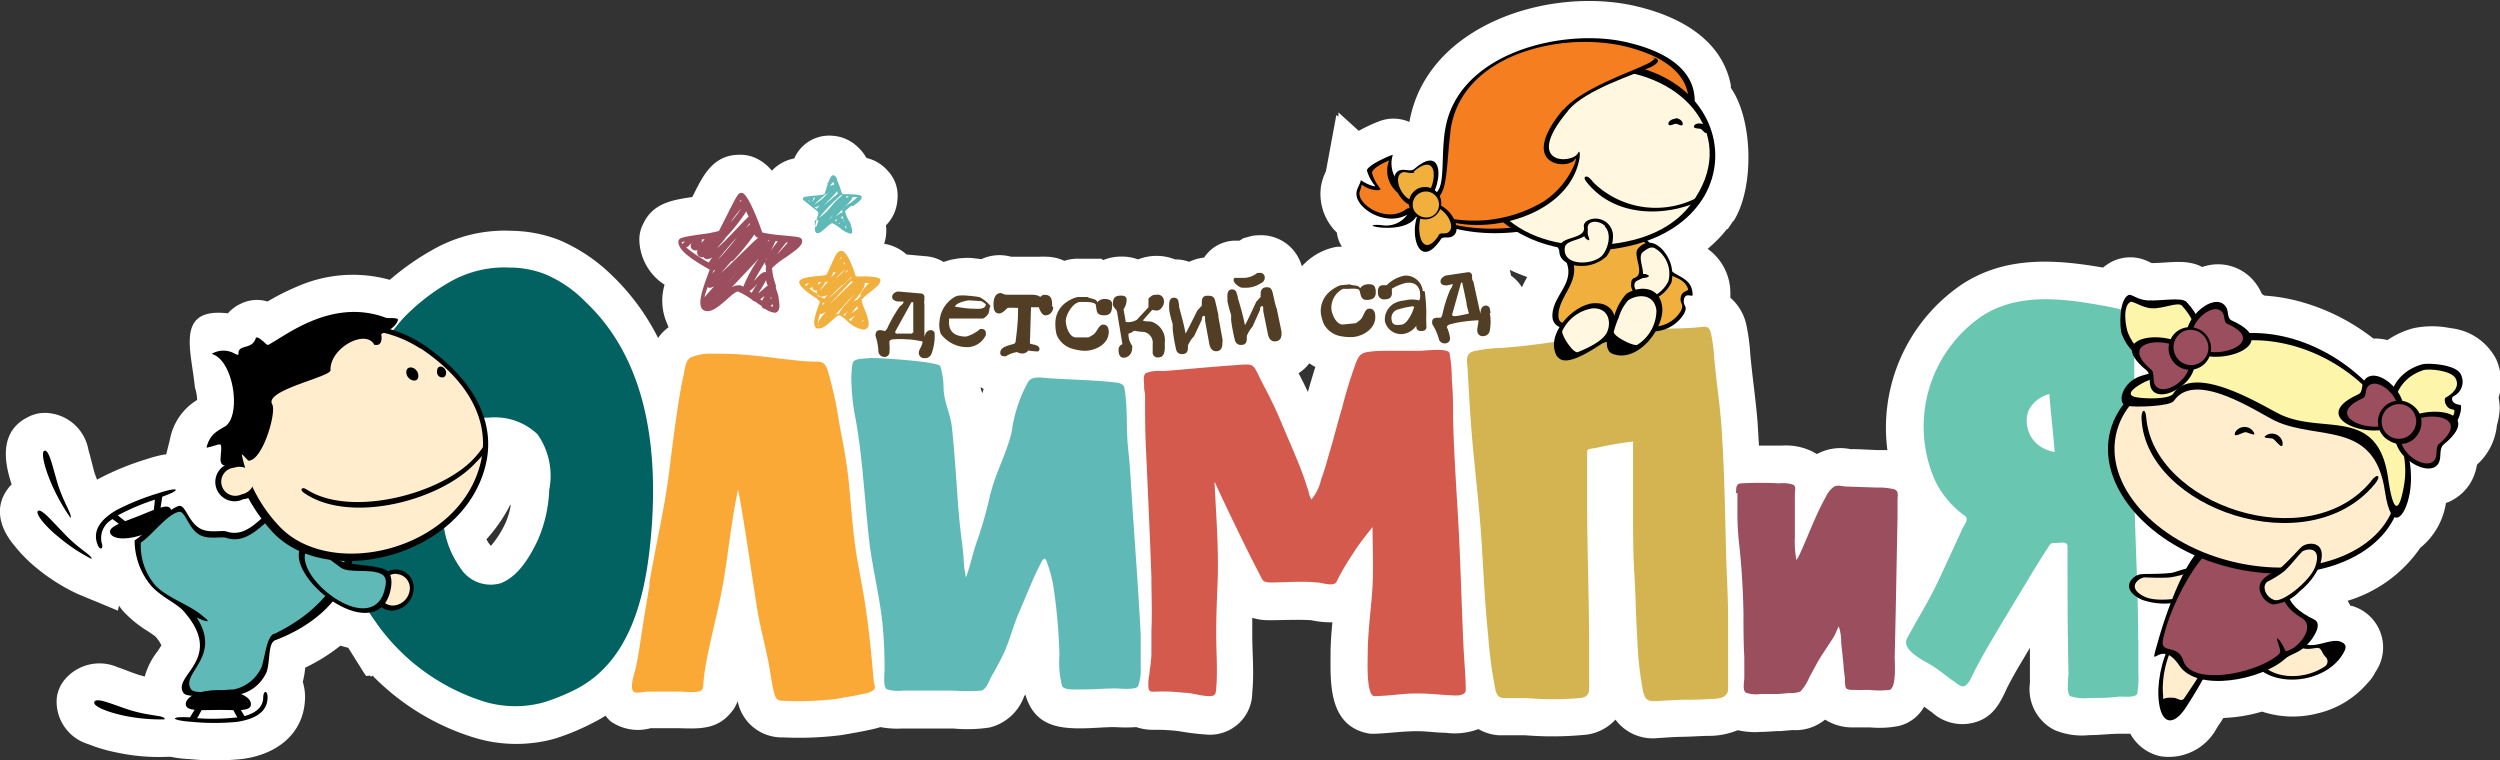 <?xml version="1.0" encoding="UTF-8"?> <svg xmlns="http://www.w3.org/2000/svg" viewBox="0 0 177.52 53.99"><rect x="0" y="0" width="177.52" height="53.99" fill="#333333" stroke="none"/><defs><style>.cls-1{fill:#fff;}.cls-2{fill:#d4b351;}.cls-3{fill:#026262;}.cls-4{fill:#d45a4d;}.cls-5{fill:#faa836;}.cls-6{fill:#5fb9b7;}.cls-7{fill:#523d25;}.cls-8{fill:#000001;}.cls-9{fill:#ffedce;}.cls-10{fill:#f1b03d;}.cls-11{fill:#9b4e5e;}.cls-12{fill:#69c6b1;}.cls-13{fill:#fcf5aa;}.cls-14{fill:#fff7df;}.cls-15{fill:#f57e20;}</style></defs><g id="Слой_2" data-name="Слой 2"><g id="Слой_1-2" data-name="Слой 1"><path class="cls-1" d="M92.21,26.5c.23.44.45.88.66,1.33.17-.59.34-1.18.53-1.77-.15-.08-.29-.17-.43-.26a3,3,0,0,1-.76.7m-22.57,1c0,.15.07.29.11.43a2.81,2.81,0,0,1,.1-.31l-.21-.12M36.23,35.85a11.21,11.21,0,0,1-1.57,2.31l-.12.13a2.67,2.67,0,0,0,.22.36l.1.11a7.05,7.05,0,0,0,1-1.55,5.22,5.22,0,0,0,.41-1.36m70.94-16.68.09.41a2.75,2.75,0,0,1,.77.82h0c.11-.25.24-.49.37-.73-.42-.15-.84-.32-1.24-.51m15.89-3.5-.41.61-.06,0a7.21,7.21,0,0,1-.74.83c-.2.2-.41.39-.62.57a3.86,3.86,0,0,1,1.61,3.17c0,.1,0,.2,0,.3a3.54,3.54,0,0,1,1.15,2,14.62,14.62,0,0,1,.27,2.08c.15,1.63.4,3.26.52,4.89l.09,1.53c.55,0,1.1,0,1.65,0a4.26,4.26,0,0,1,2.12.41,3.14,3.14,0,0,1,.31.18l.06,0a3.5,3.5,0,0,1,2.35-.34c.68,0,1.35.05,2,.07.22,0,.42,0,.63,0a12.3,12.3,0,0,1,5.31-11.78c3.08-2,6.54-1.78,10-1.18a4.07,4.07,0,0,1,.57-.39,2.92,2.92,0,0,1,2.61-.06l.27.13c1.26,0,2.47-.31,3.6.28a3.33,3.33,0,0,1,3.86,1.25,3.4,3.4,0,0,1,.37.66l.18.12a12.68,12.68,0,0,1,2.33.37,14.83,14.83,0,0,1,5.41,2.68,3.53,3.53,0,0,1,1,.11,5.9,5.9,0,0,1,1.87-.85,6.5,6.5,0,0,1,2.6,0,4.13,4.13,0,0,1,3.25,2.21,3.87,3.87,0,0,1,.17,2.73,3.67,3.67,0,0,1,.08.75,4.94,4.94,0,0,1-.2,1.21v0A4.33,4.33,0,0,1,175.88,33a3,3,0,0,1-.18.7,3.29,3.29,0,0,1-1.28,1.64,3.06,3.06,0,0,1-.74.38,5.09,5.09,0,0,1-1.82,3.18,9.64,9.64,0,0,1-5.16,3.76l.13.23a.83.83,0,0,1,.07.13l.09,0a3.07,3.07,0,0,1,1.67,4.72,2.92,2.92,0,0,1-.56.78,6.67,6.67,0,0,1-3.55,2.14,7,7,0,0,1-3.93-.13,11.05,11.05,0,0,1-2.74.45c-.16.26-.33.5-.47.72a3.86,3.86,0,0,1-4,2,3.2,3.2,0,0,1-2.14-1.6h-.69c-.74,0-1.48.1-2.23.1a5,5,0,0,1-2.48-.37,3.25,3.25,0,0,1-1.73-3.32c0-.24,0-.47,0-.7l0-1.81-.63,1.06q-.53.88-1,1.8C142,50,141.47,51,140.09,51.33a3.2,3.2,0,0,1-2.87-.72l-.59-.43a2.81,2.81,0,0,1-1.76,1.36,7.09,7.09,0,0,1-2.09.11c-.39,0-.78,0-1.18,0a3.56,3.56,0,0,1-2-.55l-.22.16a3.31,3.31,0,0,1-2.11.58l-.8.07c-.48,0-1,.06-1.42.06a5.61,5.61,0,0,1-1.66-.12,5.39,5.39,0,0,1-1.84.4c-.7,0-1.41.06-2.11.07s-1.16.06-1.73.09a3.3,3.3,0,0,1-3-1.31,3.41,3.41,0,0,1-2,1.06,24.09,24.09,0,0,1-4.41.05c-.63,0-1.24,0-1.87,0a3.3,3.3,0,0,1-1.45-.44,4.77,4.77,0,0,1-2.34.26c-.66,0-1.33-.11-2-.11-1,0-2,.14-2.93.18l-.44,0L96.82,52c-2.47-.73-2.35-3.56-2.34-5.56,0-.76.06-1.51.13-2.25a6.64,6.64,0,0,1-1.5-.15c-1-.06-2,0-3,0a3.94,3.94,0,0,1-1.19-.17c0,.39,0,.77,0,1.16,0,1.39.14,2.73,0,4.14a3,3,0,0,1-3.09,3,17.65,17.65,0,0,1-2.11-.25A13.25,13.25,0,0,0,82,51.82a3.73,3.73,0,0,1-1.32-.19,10.56,10.56,0,0,1-1.49,0c-.83,0-1.66.09-2.5.09-1.54,0-3-.24-3.7-1.89a5,5,0,0,1-.19-.54s0,.08-.07.13a3.49,3.49,0,0,1-2.47,2.24,10.6,10.6,0,0,1-2.57.07c-1.21,0-2.41,0-3.62,0a6.42,6.42,0,0,1-1.55-.1,6.36,6.36,0,0,1-.66.17c-.71.16-1.42.28-2.13.4a24,24,0,0,1-4.15.16,3.19,3.19,0,0,1-3.2-2.57,2.55,2.55,0,0,1-.41.73c-1,1.29-2.28,1.23-3.67,1.19-.7,0-1.41,0-2.11,0a3.38,3.38,0,0,1-2.86-.51L43.14,51,43,50.82v0a10.73,10.73,0,0,1-1,.56,16.91,16.91,0,0,1-2.6,1.07,10.21,10.21,0,0,1-5.72-.07,17.15,17.15,0,0,1-7.23-4.41h0l0,0-.11.08v0l-.07-.08L26,48l-.15-.21h0L24.73,46l-.56-.15a13.11,13.11,0,0,1-2.5,1.56,5.41,5.41,0,0,1-.17,1,3.81,3.81,0,0,1,.16,1.21c-.1,2.6-2.15,4-4.52,4.28a18.3,18.3,0,0,1-3.7,0,8.37,8.37,0,0,1-1.31-.16l-.1,0h-.14a14.23,14.23,0,0,1-3.62-.31,11.17,11.17,0,0,1-2-.59,3.15,3.15,0,0,1-2.24-3.26,2.51,2.51,0,0,1,.53-1.28,3.22,3.22,0,0,1,3.8-.92c.52.17,1,.39,1.53.55l.39.11a5,5,0,0,1,.83-1.69,4.87,4.87,0,0,0,.35-.53,2.7,2.7,0,0,0-.42-.62,8.31,8.31,0,0,0-.72-.49,8.27,8.27,0,0,1-1.58-1.32A4.16,4.16,0,0,1,8.45,43l-.08.36-2.89-1.2a13.68,13.68,0,0,1-3.09-2A10.53,10.53,0,0,1,.94,38.64C0,37.49-.44,36,.58,34.68a1.72,1.72,0,0,1,.25-.28C.25,32.68,0,30.59,2,29.61a2.52,2.52,0,0,1,1.28-.29,3.18,3.18,0,0,1,3,2.63c.15.51.26,1,.41,1.55.06.19.13.38.2.56L7,34a19.2,19.2,0,0,1,3.42-1.4,9.11,9.11,0,0,1,1.27-.33l.11,0,.27-1.08A4.16,4.16,0,0,1,14,28.4a3.19,3.19,0,0,0-.16-.88c-.24-2.61-1.43-5.71,2.34-5.27a2.78,2.78,0,0,1,.91-.68A2.6,2.6,0,0,1,19,21.41a16.6,16.6,0,0,1,2.19-1.1,9.8,9.8,0,0,1,6.49-.44,18.32,18.32,0,0,1,3-2.11,10.35,10.35,0,0,1,5.7-1.37,9.7,9.7,0,0,1,3.32.65,12.13,12.13,0,0,1,3.73,2.49A16.27,16.27,0,0,1,46.73,24a3.12,3.12,0,0,1,.74-.76L47.38,23a4,4,0,0,1-.19-2.78A3.9,3.9,0,0,1,45.4,17.1a2.39,2.39,0,0,1,.25-1.16c.68-1.52,2.09-1.74,3.51-1.95.72-1.44,1.42-3,3.35-3a2.6,2.6,0,0,1,1.12.22,3.26,3.26,0,0,1,1.18.91,2.91,2.91,0,0,1,1.59-.87,2.7,2.7,0,0,1,2.71-1.61,2.81,2.81,0,0,1,1.79.79,2.91,2.91,0,0,1,.45.51.57.57,0,0,1,.08.13l.11.15a2.82,2.82,0,0,1,1.48.89,2.55,2.55,0,0,1,.7,2.1A2.79,2.79,0,0,1,62.91,16a2.91,2.91,0,0,1-.13,1.31,3.1,3.1,0,0,1,1.59.76l1.32.12A2.85,2.85,0,0,1,67,18.6l.39-.12A5.22,5.22,0,0,1,69,18.32l.69.08a3.07,3.07,0,0,1,1.41-.28,3.29,3.29,0,0,1,.7.11h.44l1.07,0,.5,0a4.13,4.13,0,0,1,.5,0,3.16,3.16,0,0,1,1.27.29,3,3,0,0,1,1-.15l1.63,0,.12.1a3.36,3.36,0,0,1,1.25-.25,3.31,3.31,0,0,1,1.23.2,3.58,3.58,0,0,1,2.63,0,2.91,2.91,0,0,1,1,.17,3.33,3.33,0,0,1,1.06-.3,2.69,2.69,0,0,1,2.1-1.2l.42,0,.26-.17.4-.11a2.15,2.15,0,0,1,.64-.1,3,3,0,0,1,3.12,2.2,1.81,1.81,0,0,1,.24-.24,4.29,4.29,0,0,1,2.27-1.15l.34,0a2.3,2.3,0,0,1-.36-1,3.82,3.82,0,0,1-1.12-3.35,3.93,3.93,0,0,1,.34-1l.74-4,.15.11,0-.3,1.44,1.31.24-.13c.29-.15.59-.29.89-.42l.38-.15a2.84,2.84,0,0,1,2.09.07c1.22-6.94,10-9.65,16.09-8.22,3,.7,6.08,2.3,6.73,5.59a1.18,1.18,0,0,1,0,.2c1.61,2.31,1.67,7.21.17,9.51"></path><path class="cls-2" d="M108.31,49.56a21.6,21.6,0,0,0,3.94,0c.7-.11.59-.54.59-1.21l0-2.6c0-3.08-.12-6.15-.14-9.23,0-1.1,0-2.19,0-3.29v-.69c0-.17,0-.34,0-.51s.47-.19.6-.22c.89-.2,1.77-.35,2.66-.46,0,.53,0,1.11,0,1.65,0,1.13,0,2.25,0,3.38,0,1.44,0,2.87.09,4.31s.11,3.08.21,4.63a24.19,24.19,0,0,0,.4,3.71c.15.71.38.78,1,.75s1.22-.08,1.83-.09,1.29,0,1.94-.06c.44,0,1.29,0,1.28-.74,0-1.64,0-3.29,0-4.93s-.11-3.22-.15-4.83c-.07-2.94-.12-5.88-.32-8.81-.1-1.46-.38-3.37-.51-4.83a14,14,0,0,0-.21-1.71c-.12-.48-.2-.61-.62-.57-1.12.13-2.26.1-3.38.17-3.79.24-7.5,1.11-11,1.33a10,10,0,0,0-1.87.23c-.67.17-.46.77-.43,1.39.07,1.2.13,2.41.22,3.61.2,2.82.58,5.63.76,8.45.14,2.24.24,4.49.47,6.72a33,33,0,0,0,.49,3.74c.09.45.22.69.61.72.56,0,1.14,0,1.7,0"></path><path class="cls-3" d="M26.74,44.26c.06.07,0,0,0,0a14.82,14.82,0,0,0,7.61,5.55,7.61,7.61,0,0,0,4.23.07A14.45,14.45,0,0,0,40.78,49C45.13,46.85,46,41.45,46.3,37.1c.35-5.57-.46-11.64-4.71-15.65a8.7,8.7,0,0,0-2.93-2A6.94,6.94,0,0,0,36.22,19a7.8,7.8,0,0,0-4.24,1,14.54,14.54,0,0,0-3.37,2.62,18.81,18.81,0,0,0-4.35,9.2A23.79,23.79,0,0,0,24.05,37a14,14,0,0,0,2.69,7.25s-.07-.1,0,0M32,31.74a2.73,2.73,0,0,1,1-1.66,3.09,3.09,0,0,1,1.68-.42,4.38,4.38,0,0,1,3.49,1.18A5.13,5.13,0,0,1,39,34.78a9.78,9.78,0,0,1-.81,3.57c-.55,1.16-1.39,2.61-2.66,3.07a2.55,2.55,0,0,1-2.88-1.15A6.61,6.61,0,0,1,31.47,36a15.23,15.23,0,0,1,.53-4.3"></path><path class="cls-4" d="M97.46,37.29c0,1.45.08,2.9,0,4.35s-.34,3.19-.34,4.79c0,.38-.12,2.85.43,3,1,0,2-.19,3.05-.19.74,0,1.45.07,2.19.12.36,0,1.16.15,1.29-.3,0-1.11-.12-2.23-.17-3.33-.11-2.51-.18-5-.3-7.53-.14-2.87-.37-5.72-.43-8.59,0-.87,0-1.74-.09-2.62a10.19,10.19,0,0,0-.16-1.91c-.11-.4-1.73-.17-2.09-.17-.69,0-1.39,0-2.08,0s-1.08,0-1.61.08-.66.27-.86.75a33.39,33.39,0,0,0-1,3.26c-.33,1.08-.59,2.17-.92,3.25-.17.61-.34,1.21-.56,1.8a3.37,3.37,0,0,1-.69,1.42,2.24,2.24,0,0,1-.22-.63l-.27-.82c-.17-.47-.34-.93-.53-1.38-.37-.91-.77-1.81-1.15-2.72s-.79-1.74-1.24-2.59c-.84-1.59-.45-1.51-2.16-1.39s-4.27.37-5,.41a2.62,2.62,0,0,0-1.15.13c-.26.11-.16.63-.16.86,0,.61.08.34.07.94,0,1.18,0,2.35.06,3.53.14,3.06.28,6.12.39,9.19,0,1.25.06,2.52,0,3.78,0,.52,0,1.06,0,1.58s-.1,1.07-.16,1.61a3.09,3.09,0,0,0-.05.86c.06.33.21.29.5.28a13.12,13.12,0,0,1,2,.08c.61,0,1.21.24,1.83.24.42,0,.45-.15.48-.54.11-1.28,0-2.6,0-3.89s.05-2.44.1-3.66c.09-2.38-.11-4.76-.22-7.14.83,1.8,1.7,3.6,2.58,5.37l.57,1.11c.27.52.24.67.83.68,1.1,0,2.2-.11,3.3,0,.35,0,1.2.34,1.39-.06a17,17,0,0,1,1.17-2c.45-.73,1-1.38,1.53-2.07"></path><path class="cls-5" d="M46.14,41.47c-.25,1.41-.48,2.82-.69,4.24-.08.57-.19,1.13-.3,1.69-.07.36-.46,1.36-.17,1.71.2.16.81,0,1,0,.77,0,1.53,0,2.3,0,.35,0,1.36.15,1.58-.15.1-.13.08-.5.1-.64s.06-.53.1-.8c.37-2.18,1-4.3,1.35-6.48s.56-4.21,1-6.3c.53,2.84.91,5.71,1.37,8.57.21,1.3.58,2.58.82,3.89.11.58.18,1.17.31,1.74s.18.82.69.82a23,23,0,0,0,3.71-.12c.66-.12,1.34-.22,2-.37a1.67,1.67,0,0,0,.74-.28c.13-.16.06-.33,0-.53-.19-2.21-.4-4.37-.78-6.55-.21-1.19-.46-2.37-.6-3.57-.18-1.46-.27-2.92-.43-4.38-.14-1.29-.38-2.54-.63-3.81a29.35,29.35,0,0,0-.83-3.83c-.18-.51-.31-.63-.81-.64-1.88,0-4.44-.62-7.27-.56a3.7,3.7,0,0,0-1.63.25c-.4.19-.44.86-.52,1.23-.2.89-.35,1.81-.48,2.71-.17,1.14-.39,2.85-.53,4-.33,2.77-1,5.47-1.45,8.22"></path><path class="cls-6" d="M70.34,35a29.49,29.49,0,0,1-.93,3.34c-.34.88-.49,1.8-.82,2.67a8.08,8.08,0,0,1-.17-1.47c-.06-.69-.16-1.37-.23-2-.13-1.14-.2-2.28-.28-3.42s-.18-2.43-.3-3.64S67,28.57,67,27.45A5.73,5.73,0,0,0,66.77,26c-.13-.33-4.63-.63-5.08-.57s-1.06,0-1.15.38a6.27,6.27,0,0,0-.08,1.37,15.42,15.42,0,0,0,.32,2.7c.52,3,.63,6,1,9,.25,1.76.67,3.5.87,5.27a31.68,31.68,0,0,1,.16,3.37c0,.32-.11,1.21.14,1.41a2.5,2.5,0,0,0,1.13.11c1.19,0,2.39,0,3.59,0a15,15,0,0,0,2,0c.4-.12.54-.67.73-1,.26-.46.52-.92.75-1.39.51-1,.77-2.18,1.24-3.24s.92-2.27,1.48-3.34c.07-.14.27-.61.41-.3a9.26,9.26,0,0,1,.54,2,39.87,39.87,0,0,1,.41,4.76,6.75,6.75,0,0,0,.18,2.16c.13.34.94.26,1.27.27.82,0,1.63-.06,2.45-.08.28,0,1.51.14,1.68-.15A3.36,3.36,0,0,0,81,47.4c0-.78,0-1.57,0-2.35-.17-3.24-.42-6.48-.63-9.71-.07-1.18-.14-2.36-.27-3.54-.15-1.44,0-2.93-.28-4.35-.14-.25-.48-.28-.79-.31-.72-.08-1.45-.12-2.18-.16s-1.44-.06-2.16-.11c-.55,0-1.37-.26-1.69.26a9.94,9.94,0,0,0-1.15,3.47c-.33,1.51-1.11,2.88-1.49,4.36"></path><path class="cls-7" d="M104.29,22.17a.12.12,0,0,1,0,.1h0c-.32.07-.63.14-.94.18-.12,0-.23,0-.24-.1l.64-2.28,0,0h.08l.3,1.4c0,.25.12.5.15.75m1.56,0a2.2,2.2,0,0,0-.07-.37.3.3,0,0,0-.3-.15c-.3.05-.34.34-.35.58l-.5-2.29a.39.39,0,0,1-.09-.24l0-.2a.26.26,0,0,0-.3-.22l-1.6.24c-.17.09-.37.24-.34.45s.26.27.5.24l.36-.09c0,.17-.12.31-.19.44a9.15,9.15,0,0,0-.54,1.73,1.47,1.47,0,0,1-.1.22H102c-.32.05-.33.21-.29.47a3.8,3.8,0,0,1,.45,1,.42.42,0,0,0,.47.35.34.34,0,0,0,.32-.45,2.17,2.17,0,0,0-.13-.5c0-.06-.07-.13-.08-.2s.1-.15.16-.18a7,7,0,0,1,1-.21c.36-.05.72-.08,1.08-.1v.06c0,.23-.11.53-.08.72a.38.38,0,0,0,.48.34.46.46,0,0,0,.41-.41,3.51,3.51,0,0,0,0-1.21m-5.37-.46c-.08.34-.48,1.22-.88,1.27s-.67.06-.72-.32a.63.63,0,0,1,.51-.77l0,0a5,5,0,0,1,.85-.19.25.25,0,0,1,.19,0m.66-1.11a1.22,1.22,0,0,0-1.28-1.09,2.43,2.43,0,0,0-1.28.68H98.2c-.32,0-.39.3-.35.58a.43.43,0,0,0,.54.42c.33,0,.49-.22.44-.55a.71.71,0,0,0,0-.2,3.64,3.64,0,0,1,1-.41c.5-.07.88.09,1,.63,0,.14.06.5-.07.61a2,2,0,0,0-1,0,2.07,2.07,0,0,0-.7.18,1.32,1.32,0,0,0-.72,1.31,1.18,1.18,0,0,0,1.33.89,1.4,1.4,0,0,0,.9-.58v.08c0,.24.2.32.43.29a.29.29,0,0,0,.28-.38l0-.21a5.88,5.88,0,0,1,0-.6,12.48,12.48,0,0,0-.11-1.62m-3.52-.17c0-.32-.3-.36-.58-.33a.67.67,0,0,0-.49.28c-.13-.28-.52-.15-.72-.28l-.7.07a2.5,2.5,0,0,0-.73.44,1.8,1.8,0,0,0-.64,1.54A3.07,3.07,0,0,0,94,23a1.69,1.69,0,0,0,1.26.88,3.39,3.39,0,0,0,.84.05c.77-.08,1.64-.67,1.55-1.52,0-.27-.13-.52-.45-.49s-.36.59-.63.81a3.3,3.3,0,0,1-.3.22l-.88.09c-.49.05-.81-.69-.85-1.09a1.51,1.51,0,0,1,.82-1.44.86.86,0,0,1,.17,0l.17,0c.15,0,.76-.07.83.11.13.38.08.73.65.67s.53-.44.49-.82M91,23.71c0-.05,0-.09,0-.15l-.34-1.64a.89.89,0,0,1-.05-.13c-.1-.33-.16-.67-.24-1s-.21-.41-.48-.39-.39.24-.37.49a.63.63,0,0,0,0,.19v0l-.31.34c-.1.2-.73,1.6-.81,1.66a18.33,18.33,0,0,0-.5-1.9c0-.16-.08-.29-.11-.45a.33.33,0,0,0-.31-.18c-.32,0-.34.35-.32.62v.24a9,9,0,0,0,.26.95.41.41,0,0,1,0,.11l0,.26a0,0,0,0,0,0,0,12,12,0,0,0,.28,1.47.42.42,0,0,0,.46.29c.32,0,.39-.25.37-.5a.62.62,0,0,0,0-.13,2.36,2.36,0,0,1,.41-.67l.53-1.18c0-.09,0-.26.17-.28a.17.17,0,0,1,.06.15v.21l.33,1.63c.06.28.19.54.52.52S91,24,91,23.71m-1.19-4a.33.33,0,0,0-.4-.33l-.13,0a1.61,1.61,0,0,1-.91.35l-.68,0c-.09,0-.09.12-.09.17,0,.21.41.51.59.53h.37a1.85,1.85,0,0,0,.95-.31.44.44,0,0,0,.3-.45m-3,4.59a.77.77,0,0,0,0-.15l-.3-1.64a.69.69,0,0,0,0-.13c-.08-.34-.15-.67-.23-1S86,21,85.71,21s-.38.22-.37.46a1.94,1.94,0,0,0,0,.24l-.31.34c-.11.19-.78,1.59-.85,1.64-.09-.58-.31-1.32-.46-1.91a.43.43,0,0,0,0-.13l-.06-.32a.31.31,0,0,0-.31-.18c-.31,0-.34.34-.33.62V22a7.44,7.44,0,0,0,.25,1s0,.07,0,.11v.24a0,0,0,0,0,0,0,11,11,0,0,0,.25,1.49.4.4,0,0,0,.45.3c.31,0,.39-.22.38-.46a.89.89,0,0,0,0-.15l.05-.1a2.14,2.14,0,0,1,.39-.56l.55-1.17c0-.09,0-.26.17-.28a.18.18,0,0,1,.06.15v.21l.3,1.64c.06.29.19.53.51.52s.43-.28.42-.59m-4.16-2.95a.43.43,0,0,0-.5-.47.66.66,0,0,0-.34.06s-.25.18-.25.23v.6l-.83.89a1.17,1.17,0,0,1-.7.16h-.08l-.16-.91a1.17,1.17,0,0,0,.22-.67c0-.25-.2-.3-.41-.3-.43,0-.57.19-.56.62,0,.24.26.33.29.54l.38,2.29a.41.41,0,0,0-.27.43c0,.26.07.54.38.53s.59-.29.58-.68a.33.33,0,0,0,0-.17,1.39,1.39,0,0,1-.26-.86.82.82,0,0,0,.37-.19h0a.21.21,0,0,1,.13,0,3.93,3.93,0,0,0,.6.07.78.78,0,0,1,.62.86l0,.56a.35.35,0,0,0,.4.39c.43,0,.47-.45.46-.82v-.22a1.39,1.39,0,0,0-.87-1.47c-.21-.09-.49,0-.69-.12l.67-.75h0a1.13,1.13,0,0,0,.32.05c.31,0,.53-.4.52-.68m-3.68.27c0-.33-.27-.41-.54-.41a.67.67,0,0,0-.52.23c-.1-.29-.5-.22-.69-.37h-.7a2.18,2.18,0,0,0-.78.35,1.79,1.79,0,0,0-.81,1.46,3.18,3.18,0,0,0,.09.87,1.69,1.69,0,0,0,1.14,1,3.51,3.51,0,0,0,.84.14c.77,0,1.71-.47,1.72-1.33,0-.26-.08-.53-.4-.53s-.43.55-.72.73c-.11.06-.21.13-.32.18h-.88c-.49,0-.73-.78-.73-1.18s.46-1.27,1-1.34H77c.15,0,.77,0,.81.21.08.39,0,.73.57.74s.58-.38.59-.75m-4.26.11c0-.37,0-.79-.48-.81a.34.34,0,0,0-.33.13h0a.31.31,0,0,1-.17-.07s0,0,0,0h0a1.29,1.29,0,0,0-.43-.07l-1,0-.75,0c-.32,0-.37-.12-.49-.12-.39,0-.5.41-.51.72v0c0,.3,0,.72.39.73.23,0,.46-.26.61-.4a5.25,5.25,0,0,1,.56,0l.18,0v.22c0,.72-.08,1.44-.17,2.15a.22.22,0,0,1-.09.17c-.31.12-1,.2-1,.63a.22.22,0,0,0,.25.26.29.29,0,0,0,.16,0,2,2,0,0,1,.79-.29.68.68,0,0,0,.35.1.49.49,0,0,0,.43-.21,5.24,5.24,0,0,0,.54.06h.16a.16.16,0,0,0,.1-.16c0-.35-.6-.31-.68-.41l.08-2.56.55,0c.08.19.21.56.47.57s.55-.21.56-.58M70,21.6c0,.36-.5.34-.81.32h-.09c-.43,0-.86-.09-1.28-.14v0c0-.25.83-.47,1.05-.45l.78.05c.06,0,.36.2.35.25m.31.25,0-.18a2.43,2.43,0,0,0-.75-.6,7.46,7.46,0,0,0-.81-.1A3.13,3.13,0,0,0,68,21a1,1,0,0,0-.28.13,2.17,2.17,0,0,0-1,1.63v0a1.93,1.93,0,0,0,.08.94,2.34,2.34,0,0,0,1.8.95A1.48,1.48,0,0,0,70,23.8a.36.36,0,0,0,0-.11.28.28,0,0,0-.29-.33h-.11a2.58,2.58,0,0,1-1,.54c-.71,0-1.26-.29-1.21-1.09,0-.07,0-.12,0-.19l2.35,0c.18,0,.35-.22.44-.34a1.17,1.17,0,0,0,.08-.46m-5.49,1.78a.11.11,0,0,1,0,.09h0c-.32,0-.64,0-1,0-.11,0-.22,0-.2-.15l1.15-2.08.06,0h.07l0,1.44c0,.25,0,.51,0,.76m1.52.37c0-.13,0-.25,0-.38a.3.3,0,0,0-.26-.21c-.3,0-.41.25-.47.48l0-2.34a.42.42,0,0,1,0-.25l0-.2a.25.25,0,0,0-.24-.29l-1.61-.14c-.18,0-.42.15-.44.36s.19.33.44.35h.37c0,.17-.19.27-.29.38A9.74,9.74,0,0,0,63,23.32a1.39,1.39,0,0,1-.15.19l-.3-.07c-.32,0-.36.13-.39.39a3.76,3.76,0,0,1,.21,1.06.43.43,0,0,0,.37.45.35.35,0,0,0,.42-.37,2.9,2.9,0,0,0,0-.51,1.91,1.91,0,0,1,0-.21c0-.09.13-.13.2-.15a6.54,6.54,0,0,1,1.07,0c.36,0,.72.08,1.07.14v.06c0,.24-.23.49-.25.69a.37.37,0,0,0,.39.44.48.48,0,0,0,.5-.3A3.78,3.78,0,0,0,66.37,24"></path><path class="cls-8" d="M11.37,36.27l.15-1c1.43-.5,1.2-.74-.27-.25a17.2,17.2,0,0,0-2.94,1.18c-1.06.61-1.78,1.4-1.39,2.45.16.46.46.36.3-.1A1.52,1.52,0,0,1,8,36.86l.67.52L9,37.1l-.64-.51.11-.05A15.83,15.83,0,0,1,11,35.48l-.09.86Z"></path><path class="cls-8" d="M10.36,37.88c-1.18.48-2.31.46-2.52,0s.71-.74,1.9-1.2,2.2-1,2.39-.52-.58,1.29-1.77,1.76"></path><path class="cls-8" d="M14,50.09l-.51.85c-1.5-.09-1.39.22.17.32a16.68,16.68,0,0,0,3.16,0C18,51.08,19,50.62,19,49.51c0-.5-.29-.5-.31,0,0,.74-.58,1.13-1.33,1.34l-.43-.73-.46.12.38.71a.22.22,0,0,1-.12,0A15.54,15.54,0,0,1,14,51l.42-.76Z"></path><path class="cls-8" d="M19.55,45.46c-.54.21-.34,1.43-.62,2.26a2.78,2.78,0,0,1-2,1.61c-.92,0-3.6.3-3.89-.11-.89-1.25,3-2.41,0-5.82-.49-.56-1.58-1-2.29-1.79a5,5,0,0,1-1.19-3.24c.71-.43,2.32-2.21,3.13-2.44.49-.14.67,1.18,1.58,1.63.61.31,1.5.07,1.81.18,1.69.56,2.67-1.52,4.1-2.12,5.37-2.3,7.9,6.57-.63,9.84"></path><path class="cls-6" d="M19.45,45c-.52.25-.61,1.53-.87,2.35a2.78,2.78,0,0,1-2,1.61c-.93,0-2.67.4-3,0-.82-1.14,2.21-2.27.4-5.09-.06-.07.27.12.49.19.49.15.23-.07,0-.25-.92-.86-2.64-1.35-3.47-2.28a4.34,4.34,0,0,1-1-3c.72-.45,1.86-2,2.68-2.18.49-.14.66,1.21,1.55,1.66.63.31,1.52.07,1.83.18,1.69.56,2.78-1.35,4.13-2.09,4.9-2.72,7.22,5.1-.73,8.92"></path><path class="cls-8" d="M15.5,49c1.29,0,2.32.45,2.32,1s-.92.41-2.21.41-2.42.14-2.42-.41,1-1,2.31-1"></path><path class="cls-8" d="M28.14,40.44a1.28,1.28,0,0,1,1.22,1.49,1.61,1.61,0,0,1-1.56,1.43,1.27,1.27,0,0,1-1.22-1.49,1.59,1.59,0,0,1,1.56-1.43"></path><path class="cls-9" d="M28.14,40.76a1,1,0,0,1,.95,1.16A1.25,1.25,0,0,1,27.87,43a1,1,0,0,1-.95-1.15,1.25,1.25,0,0,1,1.22-1.11"></path><path class="cls-8" d="M27.68,42.11c.17-.59.23-1.42-.34-1.67-.91-.39-2.71-.26-3.33-.7-1.26-.91-2.3-1.44-2.6-1C20,40.85,26.53,46,27.68,42.11"></path><path class="cls-6" d="M27.29,41.93c.16-.53.21-1-.3-1.21-.78-.34-2.25,0-2.8-.42-1.1-.78-2.13-1.72-2.39-1.32-1.19,1.84,4.48,6.38,5.49,3"></path><path class="cls-8" d="M16.53,32.86a1.37,1.37,0,1,1,.74,2.59,1.37,1.37,0,1,1-.74-2.59"></path><path class="cls-8" d="M30,24.43c3.5,2.35,5.27,5.43,4.48,8.61-1.62,6.6-11.39,8.88-15.19,4.67-1.57-1.72-2.95-4.47-2.95-6.48,0-2.58,1.2-4.45,3.26-6.16A8.75,8.75,0,0,1,30,24.43"></path><path class="cls-9" d="M29.87,24.74c3.32,2.21,5,5.14,4.25,8.15-1.53,6.24-10.76,8.39-14.36,4.4A10.44,10.44,0,0,1,17,31.17,7.26,7.26,0,0,1,20,25.34a8.28,8.28,0,0,1,9.83-.6"></path><path class="cls-8" d="M31.67,26.55c-.07.43-.67.27-.64-.16,0-.65.73-.32.64.16"></path><path class="cls-8" d="M29.71,26.69c0,.58-.83.34-.86-.24s.83-.43.86.24"></path><path class="cls-9" d="M16.63,33.21a1.12,1.12,0,0,1,1.41.63,1.09,1.09,0,0,1-.88,1.26,1,1,0,1,1-.53-1.89"></path><path class="cls-8" d="M26.62,24.48c.48.12.52-.45.45-.71,0-.11.37-.18.73-.45s.52-.62.43-.67c-.27-.13-.67,0-.92-.12-3.81-1.37-7.1,1.37-8.25,1.95-.1.06-.22-.12-.37-.24s-.47-.4-.53-.22c-.22.67-.85.53-1.11.77s.07.53-.35.34a1.62,1.62,0,0,0-1.67,0c1.54.42,2.12,4.26,1,5.12-.63.37-1.13.59-1.37,1.54,1.13-.21,1.11-.65,1,.76-.06,1,1.25.34,1.45-.26.06-.16.45.4.54.42,1,0,2-3.43,1.68-4-.6-1,4.15-1.94,4.14-2.42-.07-1.6,2.57-3,3.13-1.76"></path><path class="cls-8" d="M34.58,31.89a4.77,4.77,0,0,1-.76.92c-2.45,2.73-8.95,4.44-12.2,2.21-.39-.25-.18-.49.16-.26,3.12,2,9.45.34,11.82-2.15a6.78,6.78,0,0,0,.79-1Z"></path><path class="cls-8" d="M6.5,39.69a12.46,12.46,0,0,1-2.39-1.6c-1-.81-1.66-1.7-1.39-1.82s1,.76,1.84,1.62c1.05,1.12,2,1.55,1.94,1.8"></path><path class="cls-8" d="M5,36.76a13.58,13.58,0,0,1-1.39-2.51C3.12,33.09,2.88,32,3.19,32s.55,1.15.89,2.3c.45,1.46,1.09,2.28.92,2.49"></path><path class="cls-8" d="M11.69,51.08a12.7,12.7,0,0,1-2.87-.26c-1.23-.26-2.3-.7-2.11-1s1.26.19,2.39.56c1.47.48,2.51.4,2.59.65"></path><path class="cls-10" d="M57.4,20.15l-.07.07,0,0a.14.14,0,0,0-.06.12c-.06-.06-.09-.1-.09-.13a.6.6,0,0,1,.27-.1m.25.16a.29.29,0,0,0,0,.22.24.24,0,0,0,.13.13.28.28,0,0,0,.18,0,.41.41,0,0,0,0,.19.22.22,0,0,0,.05.08c-.24-.15-.44-.29-.57-.39a.3.3,0,0,0,.14-.11l.12-.11m.4-.25.17,0h0l-.22.21a.32.32,0,0,0,0-.19m.28,1a.68.68,0,0,0,.43-.15,2.16,2.16,0,0,0-.28.32l-.15-.09L58,21l0,0a.21.21,0,0,1,.27.09m.22-.89a.55.55,0,0,0,.12-.19l.18,0c-.19.21-.42.47-.58.62.06-.1.16-.23.28-.39m1.35,0c.33-.31.51-.47.61-.58l0,.06a6.73,6.73,0,0,0-.6.55c-.26.25-.67.64-1,.89.28-.29.69-.67.95-.92m-.67-.79.05-.12a.13.13,0,0,0,.09,0l.06-.05a.14.14,0,0,0,0,.09l-.32.35.12-.25m.89-.34a4.72,4.72,0,0,1-.67.64,4.62,4.62,0,0,1,.67-.64m-.24-.82,0,0a.67.67,0,0,0-.19.15,1,1,0,0,1,.16-.2m.24.39s0,.07,0,.11l-.12,0a1.09,1.09,0,0,0,.08-.15m.24.57,0,.08a1.66,1.66,0,0,0-.23.16,1.33,1.33,0,0,0,.2-.24m.42.83c-.16.14-.42.39-.86.82l-.8.77c.33-.37.75-.81,1-1.08s.43-.45.53-.57a.2.2,0,0,0,.11.06m.37.52c-.22.31-.58.74-.8,1a3.35,3.35,0,0,0-.57.75h0a.52.52,0,0,0-.25.08l1.07-1.17.59-.65m0-.47h0a.08.08,0,0,0,0,0,.08.08,0,0,0,0,0m.42.08s0,0,0-.06l.31,0c-.69.76-.63.86-.58.94s0,0,0,0a1,1,0,0,0-.23.25.64.64,0,0,0-.33.19c.55-.65.89-1.1.84-1.36m-.23,2.3a0,0,0,0,1,0,0l0,0,0-.05m.13.39a.24.24,0,0,1,0,.08h0a.17.17,0,0,0-.14,0l.08-.08,0,0m-.62-.62-.18.12.1-.11.33-.41c0,.06,0,.12.07.19a2.76,2.76,0,0,0-.32.21m.05.34a1.89,1.89,0,0,0-.25.34l-.15-.12a3.51,3.51,0,0,0,.43-.27l0,.05m0,.53h0m-.73-.57-.09-.07a2.26,2.26,0,0,0,.36-.29,3,3,0,0,0-.27.36m-1.58-.78c0-.06,0-.11.06-.15l.11,0-.17.19m-.33,1.35a.22.22,0,0,0,.12.11l-.09,0h0c0-.05-.07-.22.14-.86a.21.21,0,0,0,.1,0c.07,0,.18-.05.34-.17-.49.54-.59.73-.56.86m-.11-1.73.2.12a0,0,0,0,0,0,0,0,0,0,0,0,0,0s0,.08,0,.13c-.33.87-.58,1.67-.18,1.82a.33.33,0,0,0,.15,0c.28,0,.59-.28.89-.55s.42-.39.54-.39a2.1,2.1,0,0,1,.5.36,2.3,2.3,0,0,0,1.17.66h.12a.34.34,0,0,0,.24-.18c.15-.28-.05-.79-.24-1.28a2.61,2.61,0,0,1-.21-.66,3.9,3.9,0,0,1,.56-.5c.46-.36.75-.59.76-.8a.2.2,0,0,0,0-.16c-.13-.14-.46-.17-1.12-.2a4,4,0,0,1-.61,0h0c-.26-.81-.64-1.76-1-1.8s-.48.41-.91,1.33l-.18.37a3.62,3.62,0,0,1-.6.08c-.75.08-1.21.14-1.32.38s.5.78,1.31,1.26"></path><path class="cls-11" d="M54.51,18.13a4.2,4.2,0,0,0,.54-1l.19,0a11.59,11.59,0,0,0-.73,1m.27,3a.25.25,0,0,0,0,.07l-.09,0,.07-.12m.12.71-.17-.07.16-.12a.43.43,0,0,1,0,.19m-.64-1.28c-.11.09-.24.21-.38.31.06-.11.13-.21.19-.3a6.19,6.19,0,0,0,.36-.64q0,.18.12.39a2.6,2.6,0,0,0-.29.24m.05.53a3.12,3.12,0,0,0-.16.31l-.14-.1.32-.24,0,0m-.61-.75c-.13.22-.24.39-.31.53l-.17-.12a2,2,0,0,0,.52-.48.43.43,0,0,1,0,.07m-1.21,0-.14,0a.86.86,0,0,0-.43.15c.45-.47,1-1.06,1.73-1.83a2.09,2.09,0,0,1,.2-.22,9.28,9.28,0,0,0-1.1,2,1.85,1.85,0,0,0-.26-.12m-1,0c.35-.38.74-.78,1.09-1.14L51.46,20.3M52,18.56a15.8,15.8,0,0,0,1.58-1.93v0l0,.06.06.08a.62.62,0,0,0,.19.12c-.25.2-.63.57-1.28,1.21-.39.38-.92.9-1.36,1.3l.77-.88m.57-1.86c.36-.4.58-.65.72-.82a.42.42,0,0,1,0,.1,5.34,5.34,0,0,0-1.15,1.22c-.3.36-.76.91-1.13,1.28.41-.53,1.09-1.29,1.52-1.78m-1.9,2.75.07-.19a.74.74,0,0,0,.15-.08l-.22.27m-.55,1.69c0-.18.11-.41.21-.72a.28.28,0,0,0,.15.06.7.7,0,0,0,.33-.13c-.32.35-.54.6-.69.79m.15-2.53a10.82,10.82,0,0,1-1.47-1,.56.56,0,0,0,.23-.16c.06-.07.12-.12.17-.17a.39.39,0,0,0-.06.33.32.32,0,0,0,.19.19.36.36,0,0,0,.27,0,.54.54,0,0,0,0,.28.31.31,0,0,0,.22.21.25.25,0,0,0,.22,0,.29.29,0,0,0,.19.15.66.66,0,0,0,.44-.14,3.27,3.27,0,0,0-.26.38l-.13-.07m-1.62-1.37a.19.19,0,0,0-.09.14.6.6,0,0,1-.09-.15l.25-.05-.07.06M49.84,17l.2,0a3,3,0,0,1-.26.24.37.37,0,0,0,.06-.21m1.63-.1A12.82,12.82,0,0,0,53,15c0,.12.11.24.16.38-.13.11-.35.34-.75.76s-1,1.06-1.49,1.49c.18-.23.4-.48.6-.72m1.11-2.11a8,8,0,0,1-.76,1,8.88,8.88,0,0,1,.76-1m0-.59,0,.06-.12.07.08-.13m1.78,4.26a1.93,1.93,0,0,1,.13-.21c-.23.38-.18.49-.15.55s0,0,.06.06h0a.81.81,0,0,0,0,.46c-.24-.08-.49.2-.8.55a.34.34,0,0,0-.08.09c.24-.45.62-1.08.89-1.51m.16-1.41h.06l-.16.16a1.21,1.21,0,0,0,.1-.16m1.25.17,0,0h.12l-.09.1c-.29.33-.51.57-.69.75.19-.26.42-.56.64-.83m.6,0h0l0,0s0,0,0,0m-.68,1.08c.79-.55,1.23-.87,1.23-1.19s-.24-.3-1.41-.42a9.9,9.9,0,0,1-1.42-.2l0,0c-.35-1-1-2.64-1.41-2.81a.15.15,0,0,0-.09,0c-.19,0-.25.05-1.07,1.7-.21.41-.47.93-.51,1a8.63,8.63,0,0,1-1.29.24c-1.28.19-1.59.24-1.59.53,0,.63,1,1.26,2,1.85l.23.13s0,0,0,0,0,0,0,0a1.38,1.38,0,0,0-.08.2c-.47,1.24-.72,2.09-.52,2.5a.43.43,0,0,0,.26.22c.47.14,1-.33,1.53-.79.29-.26.64-.58.82-.58h0a5.53,5.53,0,0,1,1,.59l0,0a.26.26,0,0,0,.19.11l.49.34a.27.27,0,0,0,.05.11.26.26,0,0,0,.19.08h0a1.5,1.5,0,0,0,.63.27.28.28,0,0,0,.13,0c.29-.12.3-.48.2-1,0,0,0,0,0,0,0-.23-.12-.48-.2-.76a.28.28,0,0,0,0-.09.24.24,0,0,0,0-.1,4.4,4.4,0,0,1-.27-1.21,5.15,5.15,0,0,1,.92-.73"></path><path class="cls-6" d="M59.82,14.87a.45.45,0,0,0,0,.24h0c-.08,0-.14,0-.29.13l-.2.14.42-.44c.67-.68.79-.83.77-.94a0,0,0,0,0,0,0,2.06,2.06,0,0,1,.36,0,3.93,3.93,0,0,1-.5.41,2.12,2.12,0,0,0-.53.44m0,.93a.18.18,0,0,0,0-.24.17.17,0,0,0-.16-.05l0,0a1.29,1.29,0,0,0,.13-.17l.11.42v0a.16.16,0,0,0-.09,0m-.06.28h0m-.24-.16h0l0,0,.09-.05a.36.36,0,0,0,0,.09m-.24-.17-.12-.08.18-.1a.38.38,0,0,0-.06.18m-.41-.22h-.06l.25-.25a2.33,2.33,0,0,0-.19.25m-.86,0a11.08,11.08,0,0,1,1.31-1.4l.25-.24.14,0a4.15,4.15,0,0,0-.77.75,3.74,3.74,0,0,1-.93.87m-.06.51,0,0a.61.61,0,0,1-.18.12,1.06,1.06,0,0,1,0-.49.14.14,0,0,0,.09,0,.31.31,0,0,0,.16,0C58,16,58,16,58,16.07m.21-1a1.77,1.77,0,0,0-.14.17,0,0,0,0,1,0,0,.45.45,0,0,1,0-.08l.11-.06m-.34-.39a.65.65,0,0,0,.4-.16l-.25.28-.15-.12m-.17-.37,0-.08a.33.33,0,0,0,.1-.23l.12,0a1.4,1.4,0,0,1-.27.33m0,.23h0Zm1.11-.83c.36-.28.45-.35.46-.42l0,.07c-.09,0-.21.14-.49.4a3.8,3.8,0,0,1-.88.71,7.92,7.92,0,0,1,.88-.76M58.76,13h.09a.12.12,0,0,1-.05,0l-.1.12.06-.17m.2.19a2.91,2.91,0,0,0,.2-.23,1,1,0,0,1,.08.21l0,0c-.09,0-.19,0-.39.21l0,0,.16-.18m.49.59-.28.24-.75.63.3-.31a9.25,9.25,0,0,0,.68-.72c0,.05,0,.11.05.16m.6.19h.18l-.19.15a.16.16,0,0,0,0-.1.14.14,0,0,0,0-.06m0,2.1c0,.07,0,.15,0,.2l-.06,0h0a.14.14,0,0,0,0-.07l0-.09M57.45,14.3l-.06-.05.1,0a.36.36,0,0,0,0,.09m-.29-.23,0,0h.06l0,0m3.31.52c.38-.27.59-.43.61-.58a.15.15,0,0,0,0-.11c-.1-.11-.36-.13-.9-.15-.15,0-.34,0-.44,0a.15.15,0,0,0-.06-.05,6.42,6.42,0,0,0-.36-1,.29.29,0,0,0,0-.08l-.05-.08,0,0,0,0a.4.4,0,0,0-.18-.14c-.2,0-.32.33-.53,1l-.12.36a6.38,6.38,0,0,1-.78.1c-.64.07-.7.08-.73.17a.13.13,0,0,0,0,.12l.36.29.71.57a.11.11,0,0,0,0,.11l0,.06c-.21.67-.3,1.09-.18,1.26a.16.16,0,0,0,.14.08c.14,0,.31-.14.56-.36s.4-.35.49-.35a3.26,3.26,0,0,1,.55.35,1.93,1.93,0,0,0,.7.39h.06c.16-.06.09-.3-.05-.78A2.47,2.47,0,0,1,60,15a2.75,2.75,0,0,1,.46-.38"></path><path class="cls-12" d="M151.83,45.51v0c0-3.49-.21-7-.28-10.47-.06-3,0-6,0-9,0-1.16,0-2.35-.08-3.5,0-.53-2.08-.82-2.57-.91-2.73-.48-5.69-.77-8.13.79a9.5,9.5,0,0,0-3.38,11.67,6.56,6.56,0,0,0,2.15,2.55c.29.22-.07.64-.21.94l-.55,1.2c-.38.81-.75,1.63-1.13,2.44-.66,1.4-1.48,2.72-2.22,4.08-.48.88,1.25,1.63,1.82,2s1,.75,1.52,1.1c.16.11.47.39.67.33.36-.09.62-.8.77-1.09.34-.65.69-1.3,1.07-1.93.88-1.51,1.79-3,2.69-4.49.46-.77.93-1.54,1.43-2.3.2-.31.19-.37.54-.36s.87-.18.87.26c0,3,0,6,.07,9,0,.3-.18,1.46.15,1.62a3.3,3.3,0,0,0,1.36.12c.7,0,1.42,0,2.11-.1.26,0,1.16.1,1.26-.21a5.79,5.79,0,0,0,.08-1.38c0-.79,0-1.58,0-2.37Zm-7-13.84a2.19,2.19,0,0,1-.8-2.49,2.28,2.28,0,0,1,1.49-1.2c.11,1.4.27,2.73.38,4.12a2.94,2.94,0,0,1-1.07-.43"></path><path class="cls-11" d="M123.37,35c0,.39,0,.79,0,1.19a20.28,20.28,0,0,0,.14,2.58c.17,1.6.26,3.17.29,4.78,0,1,0,2.07.06,3.11,0,.49,0,1,0,1.46,0,.29-.15.9.12,1.07a2.3,2.3,0,0,0,1.05.09c.42,0,.84,0,1.25,0l.78-.07a2,2,0,0,0,.78-.1,3.49,3.49,0,0,0,.63-1c.33-.59.62-1.19,1-1.75l.72-1.1c.16-.24.23-.54.38-.78a3.65,3.65,0,0,1,.17,1.19c.06.53.12,1.07.17,1.61,0,.3.07.61.1.91a1.88,1.88,0,0,0,.05.63c.11.21.45.16.67.17s.67,0,1,0a6.9,6.9,0,0,0,1.44,0c.51-.14.37-2,.37-2.37q.08-3.42.14-6.84l.06-3,0-1.29c0-.31.11-.64-.25-.75a4.63,4.63,0,0,0-1.23-.12l-2.1-.07c-.3,0-.64-.14-.92,0a1.84,1.84,0,0,0-.59.73c-.72,1.28-1.21,2.66-1.82,4a3.36,3.36,0,0,1-.27.49,7.36,7.36,0,0,1-.11-1.69c0-1,0-2,0-3,0-.19.11-.56-.12-.66a2.37,2.37,0,0,0-1-.1,25.84,25.84,0,0,0-2.64,0c-.44,0-.4.3-.42.71"></path><path class="cls-8" d="M152,40.78c.37-.05,1.24,0,2.07-.09.55,0,1.91-.93,2.38.25a1.26,1.26,0,0,1,0,1.09,2.94,2.94,0,0,1-2,.77,4.87,4.87,0,0,1-2.35-.21c-1.68-.78-.65-1.75-.11-1.81"></path><path class="cls-9" d="M152.26,41c.28,0,1.07.06,1.83,0a6.4,6.4,0,0,0,1.34-.35c.55-.15.95.71.61,1.26s-2.76.91-3.71.48c-1.37-.63-.51-1.33-.07-1.39"></path><path class="cls-8" d="M166.16,45.55c.51.17.46.46.22.86-1.6,2.76-7.42,2.58-6.83-1.55,0-.12,3.34-1.08,3.4-.54.31,2.64,2.21.9,3.21,1.23"></path><path class="cls-9" d="M165.05,47.34c-2,1.33-5.45.73-5-2.3,0-.12,2.65-.77,2.7-.3.15,1.28.77,1.41,1.45,1.31.46-.06.5-.12.71.27a1.14,1.14,0,0,0,.26.36.44.44,0,0,1-.11.66"></path><path class="cls-8" d="M153.3,49.86c.21,1.64,1.07,1.66,1.9.4,1-1.53,2.82-4.56,2.16-5.15-2.82-2.47-4.38,2.36-4.06,4.75"></path><path class="cls-9" d="M153.59,49.56c0,.13.14,0,.25,0a2.24,2.24,0,0,1,.59,0c.25.06.51.29.68,0,.88-1.31,2.54-3.7,2-4.21-2.43-2.12-3.77,2-3.5,4.1"></path><path class="cls-8" d="M162.48,38.19c-.34,3.79-.45,4.66,1.86,5.81.58.29,0,1.29-.6,1.86s-1.1.57-1.49.93c-1.71,1.52-6.24,2.37-7.5.47s-2.05.22-1.7-1.07c.76-2.84,2.38-7.33,3.89-7.62,1.81-.36,4.68-1.72,5.54-.38"></path><path class="cls-11" d="M161.94,38.47c-.32,3.3-.1,4.47,1.5,5.41,1.06.64-.31,2.25-1.14,2.36a5.61,5.61,0,0,0-.38-.7c-.4-.48-.21-.07-.09.33s.12.48-.09.65c-1.6,1.33-6.14,2.22-6.72.37-.38-1.19-1.64-.42-1.43-1.46.48-2.48,2.66-6.3,3.72-6.54,1.68-.4,3.82-1.68,4.63-.42"></path><path class="cls-8" d="M150.67,23.74c-.16-.41-.24-2.4.46-2.79.21-.11.63.34,1.36.38,1,.05,2.42-.25,2.77.11,3.55,3.78-3,6.4-4.59,2.3"></path><path class="cls-13" d="M151.1,23.63c-.14-.34-.42-1.86.17-2.19.17-.1.88.43,1.51.45.84.05,1.88-.49,2.16-.18,3.13,3.4-2.34,5.64-3.84,1.92"></path><path class="cls-8" d="M172,25.87c.43-.11,2.42,0,2.74.72a1.14,1.14,0,0,1-.53,1.55c-.15.08-.2.54.49.61.15,0,.05,1.2-.84,1.89-4.1,3.18-6.1-3.58-1.86-4.77"></path><path class="cls-13" d="M172.08,26.28c.35-.11,2,0,2.3.61s-.24,1.09-.73,1.35c-.13.07-.05.78.53.84s-1.35,2.89-3.37,1.84c-1.14-.59-1.42-3.75,1.27-4.64"></path><path class="cls-8" d="M161.45,26c-5.7-1.26-10.94,1-11.68,4.94s3.28,8.21,9,9.45,10.93-1,11.68-4.93-3.28-8.21-9-9.46"></path><path class="cls-9" d="M161.46,26.3c-5.49-1.21-10.52.88-11.23,4.67s3.18,7.81,8.68,9,10.53-.9,11.23-4.66-3.17-7.83-8.68-9"></path><path class="cls-8" d="M168.4,34.13c-4.48,5.51-15.49,1.7-16-4.49-.06-.73-.38-.54-.33.15.35,6.3,11.82,10.33,16.56,4.58.47-.56.23-.83-.25-.24"></path><path class="cls-8" d="M161.41,31.17c.2.1.73.91.67.24a.77.77,0,0,0-1-.58c-.72.33.18.24.35.34"></path><path class="cls-8" d="M159.45,30.69c-.22,0-1,.52-.7-.05a.77.77,0,0,1,1.16-.11c.51.61-.27.16-.46.16"></path><path class="cls-8" d="M171.09,35.11c-.29,1.57-1.29,2.84-1.74-.22-.74-5.08-4.76-3.59-7.78-5-1.26-.6-5.7-3.66-7.21-1.42-.27.39-2.76.47-3.38.34s-.37-1.46.76-2c.53-.26,1.37-.31,1.86-.73,7.86-6.75,18.83,1.93,17.49,9.06"></path><path class="cls-13" d="M170.71,34.43c-.27,1.59-.7,2.55-1.14-.51-.74-5.08-4.59-3.05-7.63-4.48-1.25-.6-6.12-3.72-7.63-1.48-.27.4-2,.37-2.65.24s-.42-.55.72-1.12a8.4,8.4,0,0,0,1.6-.83c7.38-5.76,17.84,1.51,16.73,8.18"></path><path class="cls-8" d="M163.46,38.81c-.28.24-.84.91-1.46,1.46-.4.38-2,.76-1.44,1.92a1.28,1.28,0,0,0,.82.73,2.91,2.91,0,0,0,1.91-.93,4.94,4.94,0,0,0,1.44-1.85c.58-1.77-.85-1.67-1.27-1.33"></path><path class="cls-9" d="M163.44,39.22c-.22.17-.68.82-1.24,1.34a6.56,6.56,0,0,1-1.17.73c-.49.31-.12,1.18.51,1.32s2.55-1.42,2.87-2.4c.48-1.43-.63-1.29-1-1"></path><path class="cls-8" d="M158.48,22.76c-.38-.16-.18-.64-.44-1-.85-1.2-3.59,1.24-2.56,2.83,1.16,1.8,7.05,0,3-1.83"></path><path class="cls-11" d="M158.16,23c-.29-.14-.14-.52-.34-.8-.67-.94-2.82,1-2,2.22.91,1.42,5.53,0,2.35-1.42"></path><path class="cls-8" d="M152.42,26.3c.33.27.15.79.3,1.21.52,1.38,3.64-.4,3.06-2.21-.66-2.05-6.81-1.8-3.36,1"></path><path class="cls-11" d="M152.74,26.23c.25.21.12.65.24,1,.42,1.14,2.9-.33,2.43-1.81-.54-1.68-5.42-1.5-2.67.82"></path><path class="cls-8" d="M154.69,23.46a1.51,1.51,0,0,0-.47,2.08,1.49,1.49,0,0,0,2.07.49,1.51,1.51,0,0,0-1.6-2.57"></path><path class="cls-11" d="M154.9,23.61a1.26,1.26,0,0,0-.38,1.7A1.23,1.23,0,1,0,156.6,24a1.25,1.25,0,0,0-1.7-.4"></path><path class="cls-8" d="M167.45,28c.38-.16.18-.65.44-1,.85-1.21,3.59,1.23,2.57,2.82-1.17,1.81-7.06,0-3-1.82"></path><path class="cls-11" d="M167.78,28.28c.28-.13.14-.52.33-.79.67-.94,2.82,1,2,2.22-.91,1.42-5.53,0-2.34-1.43"></path><path class="cls-8" d="M173.52,31.57c-.33.26-.16.79-.31,1.21-.52,1.38-3.64-.41-3.06-2.22.67-2,6.81-1.79,3.37,1"></path><path class="cls-11" d="M173.2,31.5c-.26.2-.13.64-.24,1-.43,1.14-2.9-.32-2.44-1.81.54-1.68,5.42-1.49,2.68.83"></path><path class="cls-8" d="M171.24,28.73a1.49,1.49,0,0,1,.47,2.07,1.46,1.46,0,0,1-2.06.49,1.51,1.51,0,1,1,1.59-2.56"></path><path class="cls-11" d="M171,28.88a1.23,1.23,0,0,1,.38,1.69,1.22,1.22,0,0,1-1.68.41,1.23,1.23,0,1,1,1.3-2.1"></path><path class="cls-8" d="M110.74,17.76c-1.18-1.46,3-3,4.38-2a8.12,8.12,0,0,1,3.27,3.12c.42.83,1.78.69,1.8,2.06,0,.21-.59-.28-.63.45,0,.4.31.36,0,.92a2.62,2.62,0,0,1-1.94,1.21,5.79,5.79,0,0,1-1.59-.13,1.11,1.11,0,0,0-.71.18c-1.52,1.15-2.81,1.22-3.68-.38-.23-.42-.13-.08-.46.06a.78.78,0,0,1-.94-.7c-.13-1.74,2.23-2.62.48-4.77"></path><path class="cls-10" d="M111,17.45c-1-1.28,3-2.25,4.29-1.42a8.57,8.57,0,0,1,3,3.19c.2.39.71.38,1.2.76a1.14,1.14,0,0,1,.38.55c0,.19-.51.07-.54.72,0,.34.28.38,0,.87a2.27,2.27,0,0,1-1.7,1.06,4.87,4.87,0,0,1-1.38-.11,2.05,2.05,0,0,0-.91.16c-1.33,1.17-2.73,1.19-3.49-.45-.18-.37-.36,0-.65.1s-.53,0-.54-.47c0-1.66,2.26-2.74.36-5"></path><path class="cls-8" d="M115.82,20.31c0-.27,0-.5.25-.58.79-.29-.15-1.59.23-2.06.64-.79,1.48-.41,2,.38a2.57,2.57,0,0,1,.39,2,2.48,2.48,0,0,1-.88,1,1.24,1.24,0,0,1-2-.79"></path><path class="cls-14" d="M116.81,21.07c-.67-.17-1.06-1-.46-1.18a1.63,1.63,0,0,1,.32-.15c.12,0,.56-.07.36-.2s-.37-.06-.36-.09c0-.52-.37-1.28,0-1.56s.53-.37.81-.28a2.11,2.11,0,0,1,1,2.32c-.23.57-1,1.32-1.67,1.14"></path><path class="cls-8" d="M102.61,9.22c-.45,3,.49,5.71-2.5,4.26A2,2,0,0,1,98.9,11c0-.05-1.77.69-1.84,1.1a3,3,0,0,0,.57,1.08c.13.15-.6-.09-1-.39-.05.3-.25.53-.3.83-.2,1.09,2,2.52,3.6,1.62a1.84,1.84,0,0,1-1.86.74c-2.13-.12,2,.91,2.59-.81C111,21.14,129,6.11,115.51,3c-4.46-1.05-12.07.71-12.9,6.27"></path><path class="cls-15" d="M103,9.34c-.42,3.13,0,6.6-3.12,4.68a2,2,0,0,1-1.24-2.63s-1.15.46-1.22.88A3.16,3.16,0,0,0,98,13.38c.19.22-.8.17-1.3-.28a3.17,3.17,0,0,1-.15.5c-.24.9,1.92,2.3,3.3,1.25.34-.26,1.17.34,1.61.53,10.18,4.33,26.33-9,14-12.07-4.45-1.1-11.73.45-12.47,6"></path><path class="cls-8" d="M112.05,4.52c-4.77.47-8.15,4-7.57,7.6s4.9,6.14,9.66,5.61c11.36-1.25,9.6-14.37-2.09-13.21"></path><path class="cls-14" d="M105,10.11c-.68,3.78,2.6,8,9.38,7.22,2.93-.34,4.71-1.49,5.72-2.87,3.41-4.6-.31-9.31-6.22-9.52-3.31-.11-8,.06-8.88,5.17"></path><path class="cls-8" d="M111.36,7.85c-3.31,3.91.34,3.82.7,3,.09-.22.17.05.08.5-.83,4.18-7.38,5.74-10.69,3.8,2.19-2.13,1.92-4.16,2.73-6.31,2.17-5.79,8.12-6.61,12.94-4.78.2.07.36,0,.54.13s0,.36-.43.57c-1.33.59-4.63,1.61-5.87,3.07"></path><path class="cls-15" d="M111,7.77c-3.33,4,.34,4.35.85,3.53.12-.2.05.21-.16.62a6,6,0,0,1-2.07,2.38,9.61,9.61,0,0,1-8.56.66c2.13-1.06,1.68-3.51,2.5-6,2-6,8.54-7,13.4-5,.06,0,.59.21.55.22s-.19.15-.33.24c-1,.58-4.83,1.78-6.18,3.4"></path><path class="cls-8" d="M102.29,17c.18-.25.51-.05.81-.2,1-.48-.46-2.83-1.79-2.27-1.5.63-.91,5.26,1,2.47"></path><path class="cls-10" d="M102.15,16.69c.14-.21.4-.05.63-.16.79-.38-.36-2.22-1.4-1.79s-.71,4.13.77,2"></path><path class="cls-8" d="M100.42,12c-.23.21-.61,0-.94.07-1.1.21-.16,2.78,1.26,2.58,1.62-.24,2.22-4.87-.32-2.65"></path><path class="cls-10" d="M100.44,12.22c-.19.16-.5,0-.77,0-.91.16-.13,2.22,1,2.05,1.32-.18,1.81-3.86-.27-2.1"></path><path class="cls-8" d="M102.26,14a1.16,1.16,0,0,0-1.5-.64,1.15,1.15,0,1,0,1.5.64"></path><path class="cls-10" d="M102.11,14.18a.92.92,0,0,0-1.21-.51.93.93,0,0,0-.52,1.21,1,1,0,0,0,1.22.51.92.92,0,0,0,.51-1.21"></path><path class="cls-8" d="M119,8.42c-.15,0-.54.13-.53.37s.38,0,.53,0,.5.26.49,0-.34-.4-.49-.4"></path><path class="cls-8" d="M120.92,8.81c-.14-.06-.54-.09-.63.13s.34.16.48.22.35.44.44.22-.15-.51-.29-.57"></path><path class="cls-8" d="M121.18,13.63a6.34,6.34,0,0,1-8-.64c-.07-.06-.24-.33-.42-.42s-.4,0-.07.39c2,2.5,5.62,2.46,8.11,1.26.12-.2.24-.39.34-.59"></path><path class="cls-8" d="M112.84,15.61c-.25.1-.41.28-.37.51.15.82-1.45.68-1.66,1.25-.35.95.41,1.48,1.35,1.51a2.6,2.6,0,0,0,1.93-.69,2.45,2.45,0,0,0,.44-1.28,1.24,1.24,0,0,0-1.69-1.3"></path><path class="cls-14" d="M114,16.07c-.49-.49-1.37-.42-1.25.21a1.68,1.68,0,0,0,0,.35c0,.11.23.52,0,.41s-.24-.28-.27-.26c-.42.29-1.28.33-1.36.77-.23,1.43,2.14,1.28,2.7.53.38-.49.64-1.5.13-2"></path><path class="cls-8" d="M110.59,25.31c.4.65,1.62.07,2.63-.57.6-.39,1.19-.72,1.33-1,.41-1,.09-2.3-1.38-2.21s-3.55,2.28-2.58,3.83"></path><path class="cls-14" d="M112.05,25c.52-.22,1.76-.73,2.07-1.43s.1-1.75-1.07-1.67a2.87,2.87,0,0,0-2.11,1.59c-.12.25.78,1.66,1.11,1.51"></path><path class="cls-8" d="M114.52,25.13c-.74-.27-.37-1.6.12-2.73a3.93,3.93,0,0,1,.85-1.54c.93-.6,2.37-.54,2.54.94s-1.71,4-3.51,3.33"></path><path class="cls-14" d="M114.6,23.53a6.84,6.84,0,0,1,.35-1,3.11,3.11,0,0,1,.67-1.21c.74-.48,1.87-.43,2,.73a2.91,2.91,0,0,1-1.35,2.43c-.24.15-1.75-.61-1.68-.93"></path></g></g></svg> 